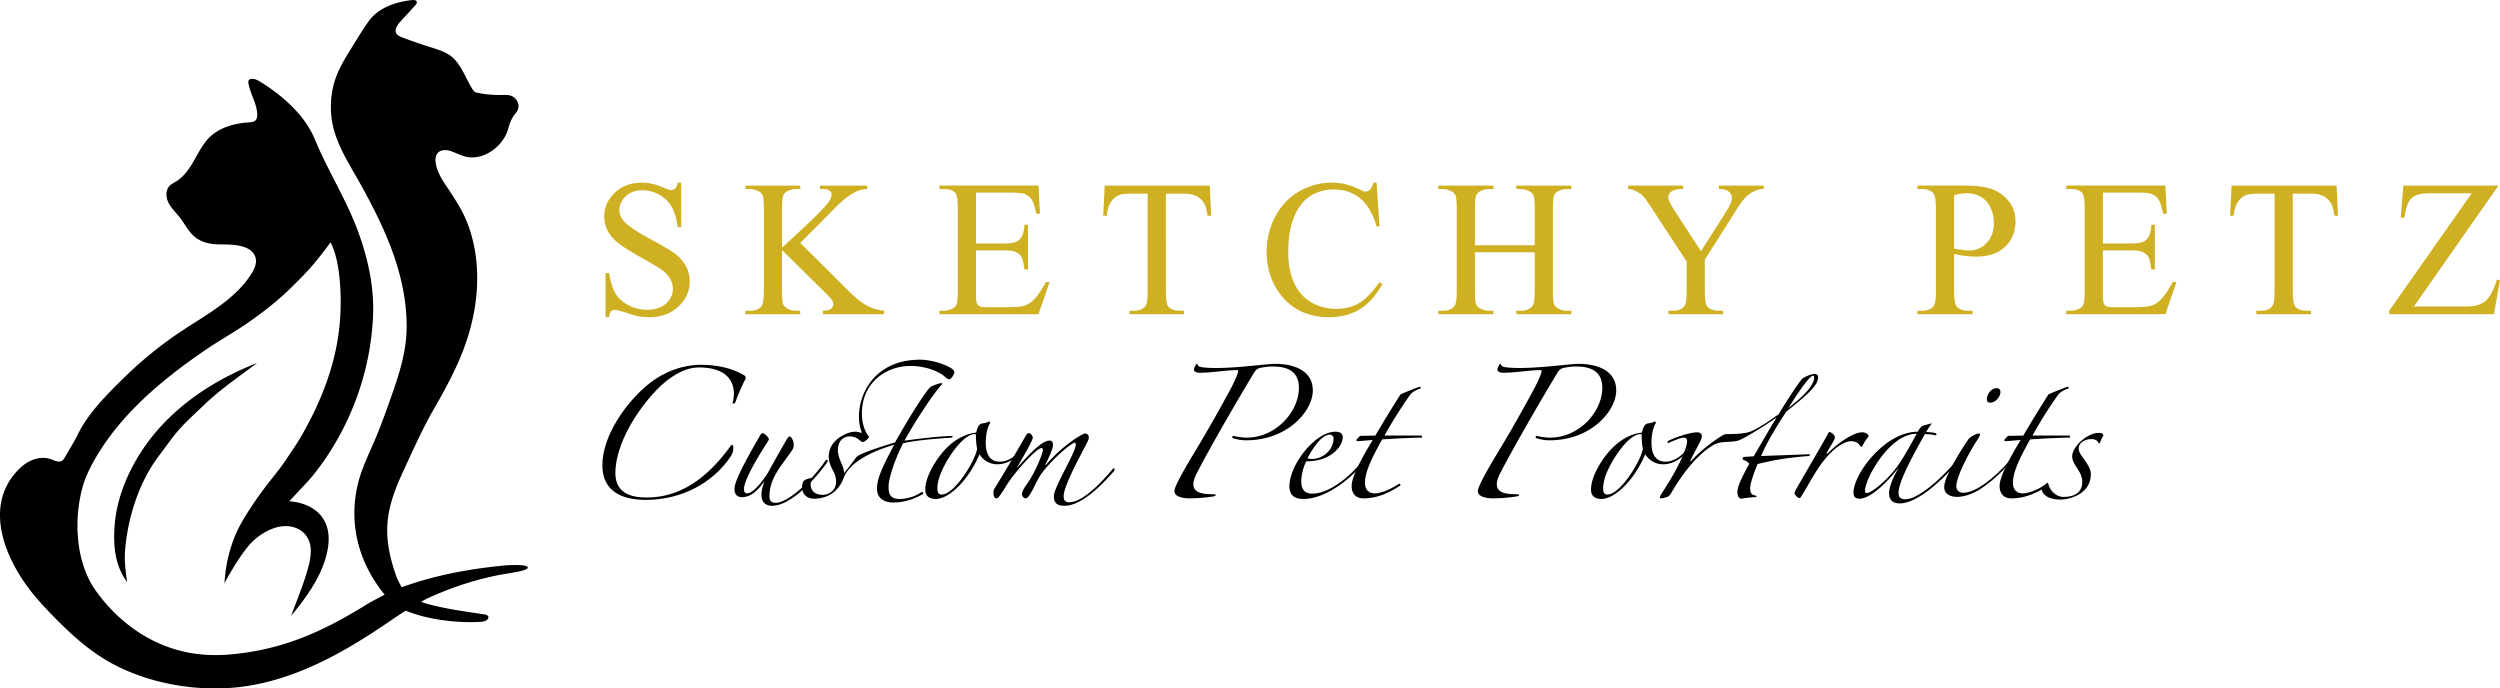 <svg id="Contours" xmlns="http://www.w3.org/2000/svg" viewBox="0 0 5465.21 1504.94"><defs><style>.cls-1{fill:#cfb023;}</style></defs><path d="M1153.8,1240.61c0,7.2-37.6,11.9-51.22,14.28q-28.5,5-56.46,12.53c-36.67,9.91-69.76,22-105.62,37.92a189.48,189.48,0,0,0-20.1,10.27s14.87,6.76,65.5,16c24.32,4.42,48.83,7.73,73.24,11.6,3.65.58,8.14,2,8.6,5.64a6.14,6.14,0,0,1-1.33,4.25c-3.61,5.08-10.64,6.08-16.88,6.4-40.77,2.09-89.79-2-132.77-14.33-15.54-4.47-30-10.16-30-10.16s-14.92,9.51-24.8,16.31c-17.14,11.8-34.41,23.41-51.92,34.66-35.47,22.78-72,44.1-110,62.29-61.68,29.48-128,50.74-196.19,55.53a496.38,496.38,0,0,1-105.7-4c-53.13-7.68-107.09-24.12-154.34-49.9-46.73-25.51-86.77-61.55-123.92-99.27-15.64-15.89-30.9-32.18-45.17-49.32C14.6,1229-38,1111.81,37,1030.15c9.41-10.25,20.54-19.19,33.44-24.43s27.68-6.53,40.78-1.83c8.3,3,18,8.12,25.08,2.93,2.41-1.76,3.95-4.43,5.43-7,9.58-16.84,20.3-33.55,28.79-50.95,22.47-46.06,64-87.2,100.46-123A851.6,851.6,0,0,1,396.94,723.76c55.24-36.65,117-69,152.5-125,6.83-10.78,12.71-23.74,9.06-36-8.63-28.94-53.66-28.3-77.17-28.43-22.23-.12-43.61-4.38-60-20.6-11.26-11.11-18.4-25.66-28.1-38.15C385,465.05,374.91,455.84,368.73,444s-7.4-27.75,1.76-37.45c3.83-4.06,9-6.54,13.75-9.43,32-19.43,42.57-57,63.86-85.58,22.38-30.07,59-41.68,95.18-43.88,5.63-.35,11.94-.8,15.69-5,2.91-3.29,3.44-8,3.34-12.42-.55-23.5-15-44.44-19.1-67.59-.4-2.28-.67-4.76.46-6.78,1.51-2.71,5-3.62,8.11-3.53,6.74.19,12.89,3.7,18.61,7.27,47.16,29.41,96,72,117.61,124.35,24.56,59.49,58.17,114.66,83.48,173.8,7.2,16.84,13.68,34,19.32,51.44,16.83,52,27,105.61,24.75,160.2a593.62,593.62,0,0,1-25.83,150.1,606.33,606.33,0,0,1-62.67,138.91,588.85,588.85,0,0,1-44,62.33c-8,9.9-45.81,49.59-50.59,55,35.69,2.85,70.39,18.88,82.07,55.43,5.85,18.31,4.56,38.23.34,57-11.74,52.2-44.7,96.83-78.48,138.33,11.86-32.76,25.61-64.88,35.23-98.41,7.39-25.73,14.76-57.17-4.48-79.83-10-11.72-25.57-17.78-40.94-18.13s-30.51,4.55-44.08,11.8A133.12,133.12,0,0,0,540,1197.36c-15.4,19.77-22.32,31.15-35.3,52.58-3,5-8.82,14.92-13.94,25.38a320.61,320.61,0,0,1,19.77-95.65c11.51-30.93,29.27-57.43,47.57-84.7,7.94-11.83,16.56-23.22,25.17-34.58,13.29-17.54,27.78-34.26,40-52.51,12.06-18,25.68-37.42,36.46-56.29,7.85-13.74,21.2-38.61,29-55.29C729.31,809.51,749,727.79,744,630.6c-1.56-30.31-6.44-71.87-21.32-100.87-13,17.93-27.41,36-38.36,49-14.29,16.93-30,32.49-45.78,48.09-30.43,30.19-64.35,56.63-99.66,80.85-29.26,20.06-60.33,37.3-89.64,57.28-87.65,59.77-174,130.62-231.22,221.25-16.67,26.41-31.81,54.76-39.23,85.1A321.48,321.48,0,0,0,173,1197c5.05,32.35,16.65,66.64,36,93.78,56.73,79.72,141.62,134.64,241,140.63a371,371,0,0,0,57.35-1.14c116.18-11,202.77-51.88,300.56-112.74,2-1.25,32.9-17.58,32.9-17.58s-4.53-5.7-5.79-7.33c-53.63-69.77-71.75-150.9-53.34-231.79,7.56-33.27,22.82-64.17,36.28-95.52,10.94-25.47,20.75-51.41,30-77.55,19.35-54.83,39.76-109.23,40.91-168,1.1-56.33-10.64-112.58-29.43-165.49-18.23-51.33-43-100-69.1-147.71-24.41-44.6-56.09-90.33-64.48-141.47a196.84,196.84,0,0,1,2.37-75.16c6.21-27.33,19.71-52.13,34.4-75.75,14.08-22.64,27.88-46,43.31-67.76C827,16.62,866.28,3.68,901.29.11c3.8-.38,8.78.11,9.8,3.79.74,2.66-1.2,5.25-3,7.32-9.52,10.87-19.44,21.36-29.19,32-6.35,7-17.47,18.19-12.89,28.67,2.4,5.48,8.53,8.13,14.12,10.24Q909,93,938.37,102.28c14.39,4.54,29,8.86,42,16.66,26.35,15.9,36.43,50.94,52.48,75.92a19.34,19.34,0,0,0,4.78,5.69c2.17,1.54,4.86,2.12,7.47,2.62a253,253,0,0,0,52.9,4.47c6.39-.13,13-.48,19,1.6a25.09,25.09,0,0,1,16.33,20.25c1.33,11.17-5.45,16.6-11,24.76-6,8.69-9.29,20.37-12.32,30.35C1104,303.89,1089,321.26,1072,332c-13.14,8.3-29.13,13.13-44.75,12-14.25-1-28.53-9.12-42-13.73-9.87-3.38-22.41-3.31-28.93,4.83-4.35,5.43-4.8,13-4,19.92,3,24.16,19.1,44.72,32,64.56,13.32,20.57,26.63,41.33,35.86,64.13,13.43,33.2,20.66,68.81,22.51,104.53,3.06,58.8-7.91,117.91-28.47,173.09-17.46,46.89-41.66,90.86-66.52,134.16-25,43.51-45.61,90.46-66.78,136-16.56,35.66-31.27,74-34,113.59-2.7,39.74,6.35,77.61,19.48,114.86,3,8.61,11.77,23.62,11.77,23.62s5.72-1.9,16.23-5.46c67.83-23,139.74-35.45,211-42.18C1108.8,1235.6,1153.81,1232.87,1153.8,1240.61Z"/><path d="M562,793.6c-39.51,29.61-80.49,57.63-116.14,91.89-10.78,10.36-27.18,25.59-39.42,37.69a348.6,348.6,0,0,0-33.12,38.44c-10.66,14.21-17.76,24.19-24.94,33.55-30.25,39.42-50.36,86.72-62.7,134.67a429.15,429.15,0,0,0-12.24,73.57c-1.84,23.66,1.18,45.68,4.44,69.15-24.21-33-31.2-72.83-27.26-124.23,4.87-63.56,32.63-126.31,69.75-177.78C379.59,888.43,467.67,830.27,562,793.6Z"/><path class="cls-1" d="M1489.23,399.26v97.27h-7.68q-3.73-28-13.37-44.59a69.69,69.69,0,0,0-27.48-26.34,76,76,0,0,0-36.92-9.75q-21.57,0-35.67,13.17T1354,459q0,12.86,8.92,23.43,12.86,15.56,61.18,41.48,39.4,21.17,53.82,32.46a79.3,79.3,0,0,1,22.2,26.65,70.3,70.3,0,0,1,7.77,32.15q0,31.94-24.78,55.06t-63.78,23.13a134.39,134.39,0,0,1-23-1.87q-6.43-1-26.65-7.57t-25.61-6.53a10.9,10.9,0,0,0-8.2,3.11q-3,3.1-4.45,12.86h-7.68V596.91h7.68q5.38,30.29,14.51,45.31t27.9,25a86.57,86.57,0,0,0,41.17,9.95q25.92,0,41-13.69t15-32.35a43.92,43.92,0,0,0-5.71-21q-5.7-10.57-17.73-19.7-8.08-6.22-44.18-26.44T1352,531.78q-15.24-12-23.12-26.54A65.81,65.81,0,0,1,1321,473.3q0-30.29,23.22-52.16t59.11-21.88q22.41,0,47.5,11,11.61,5.19,16.38,5.18a12.37,12.37,0,0,0,8.82-3.21q3.42-3.21,5.49-13Z"/><path class="cls-1" d="M1749.42,531,1853.12,634q25.52,25.51,43.56,34.74a93,93,0,0,0,36.08,10.48v7.67H1799v-7.67q12,0,17.32-4t5.29-9a19.73,19.73,0,0,0-2-8.92q-2-3.93-13-14.72l-97.07-96v90.63q0,21.38,2.7,28.21,2.07,5.19,8.71,8.92a38.13,38.13,0,0,0,18.87,5h9.54v7.67H1629.55v-7.67h10q17.43,0,25.3-10.17,5-6.63,5-31.94V455.46q0-21.36-2.69-28.41-2.08-5-8.51-8.71a39.27,39.27,0,0,0-19.08-5h-10v-7.67h119.87v7.67h-9.54a40.22,40.22,0,0,0-18.87,4.77,18,18,0,0,0-8.92,9.95q-2.49,6.65-2.49,27.38v86.07q4.15-3.93,28.42-26.34,61.59-56.4,74.45-75.28,5.61-8.3,5.6-14.52,0-4.77-4.35-8.4T1799,413.36h-6.43v-7.67h103.29v7.67a61.46,61.46,0,0,0-16.59,2.49q-7.47,2.28-18.26,8.81t-26.54,21q-4.57,4.16-42.1,42.52Z"/><path class="cls-1" d="M2133.62,421V532.2h61.81q24.06,0,32.15-7.26,10.77-9.54,12-33.6h7.67v97.89h-7.67q-2.91-20.52-5.81-26.34-3.74-7.25-12.24-11.4t-26.13-4.15h-61.81v92.71q0,18.66,1.66,22.71a13.07,13.07,0,0,0,5.81,6.43q4.14,2.38,15.76,2.38h47.7q23.85,0,34.64-3.32t20.74-13.06q12.86-12.86,26.34-38.79h8.3l-24.27,70.52H2053.57v-7.67h9.95a39.48,39.48,0,0,0,18.88-4.77,17.44,17.44,0,0,0,9-10q2.39-6.63,2.38-27.17V454.63q0-26.75-5.39-33-7.47-8.3-24.89-8.3h-9.95v-7.67H2270.3l3.11,61.59h-8.09q-4.35-22.18-9.64-30.48T2240,424.14q-8.3-3.11-29.24-3.11Z"/><path class="cls-1" d="M2644.55,405.69l3.11,65.95h-7.88q-2.3-17.43-6.23-24.89-6.42-12-17.11-17.73t-28.1-5.71h-39.61V638.18q0,25.94,5.6,32.35,7.88,8.72,24.26,8.72h9.75v7.67H2469.09v-7.67H2479q17.84,0,25.3-10.79,4.56-6.63,4.57-30.28V423.31H2475.1q-19.71,0-28,2.91-10.79,3.94-18.46,15.14t-9.12,30.28h-7.88l3.32-65.95Z"/><path class="cls-1" d="M3009.36,399.26l6.43,95.61h-6.43q-12.87-42.93-36.71-61.81t-57.24-18.87q-28,0-50.61,14.21t-35.57,45.31q-13,31.11-13,77.36,0,38.16,12.24,66.16t36.81,42.93q24.57,14.94,56.1,14.94,27.38,0,48.32-11.72t46.05-46.56l6.43,4.15q-21.16,37.53-49.36,55t-67,17.42q-69.9,0-108.27-51.85Q2769,602.92,2769,550.66q0-42.1,18.88-77.36t51.95-54.65a140.35,140.35,0,0,1,72.28-19.39q30.48,0,60.14,14.93,8.71,4.56,12.45,4.56a13.7,13.7,0,0,0,9.75-3.94q5.39-5.6,7.67-15.55Z"/><path class="cls-1" d="M3224.33,536.14H3355V455.67q0-21.57-2.7-28.41-2.07-5.19-8.71-8.92a38.1,38.1,0,0,0-18.87-5h-10v-7.67h120.3v7.67h-10a39.41,39.41,0,0,0-18.87,4.77,17.38,17.38,0,0,0-9,10.06q-2.4,6.74-2.39,27.48V637.14q0,21.38,2.7,28.21,2.07,5.19,8.5,8.92a39.27,39.27,0,0,0,19.08,5h10v7.67h-120.3v-7.67h10q17.2,0,25.1-10.17,5.18-6.63,5.18-31.94V551.49H3224.33v85.65q0,21.38,2.7,28.21,2.07,5.19,8.71,8.92a38.1,38.1,0,0,0,18.87,5h10.16v7.67h-120.5v-7.67h10q17.42,0,25.3-10.17,5-6.63,5-31.94V455.67q0-21.57-2.7-28.41-2.07-5.19-8.5-8.92a39.33,39.33,0,0,0-19.08-5h-10v-7.67h120.5v7.67h-10.16a39.41,39.41,0,0,0-18.87,4.77,18,18,0,0,0-8.92,10.06q-2.49,6.74-2.49,27.48Z"/><path class="cls-1" d="M3757.59,405.69h98.1v7.67h-5.39q-5.4,0-15.76,4.77a61.61,61.61,0,0,0-18.88,13.69q-8.51,8.91-20.94,29L3726.9,567.66v70.52q0,25.94,5.8,32.35,7.89,8.72,24.89,8.72h9.13v7.67H3647.25v-7.67h10q17.84,0,25.3-10.79,4.56-6.63,4.56-30.28V571.61L3609.92,453.8q-13.68-20.73-18.56-25.92t-20.22-12.45q-4.16-2.07-12-2.07v-7.67H3679.4v7.67h-6.22a36.26,36.26,0,0,0-17.94,4.56q-8.19,4.57-8.19,13.69,0,7.47,12.65,27l58.69,90.64,55.17-86.7Q3786,443,3786,433.48a18.45,18.45,0,0,0-3-10.37,20.21,20.21,0,0,0-8.61-7.16q-5.59-2.59-16.8-2.59Z"/><path class="cls-1" d="M4271.83,555.22v81.92q0,26.55,5.81,33,7.88,9.14,23.85,9.13h10.79v7.67h-120.5v-7.67h10.57q17.83,0,25.51-11.62,4.16-6.42,4.15-30.49V455.46q0-26.55-5.6-33-8.08-9.14-24.06-9.13h-10.57v-7.67h103.07q37.76,0,59.53,7.77a82,82,0,0,1,36.71,26.24Q4406,458.17,4406,483.46q0,34.43-22.71,56T4319.12,561a180.5,180.5,0,0,1-22-1.45Q4285.31,558.13,4271.83,555.22Zm0-11.82q11,2.07,19.5,3.11a123,123,0,0,0,14.52,1q21.56,0,37.22-16.7t15.66-43.24a77.87,77.87,0,0,0-7.46-33.91q-7.47-15.66-21.16-23.44T4299,422.49q-10.58,0-27.17,3.94Z"/><path class="cls-1" d="M4597.09,421V532.2h61.81q24,0,32.14-7.26,10.78-9.54,12-33.6h7.68v97.89h-7.68q-2.91-20.52-5.81-26.34-3.72-7.25-12.23-11.4t-26.13-4.15h-61.81v92.71q0,18.66,1.66,22.71a13.07,13.07,0,0,0,5.81,6.43q4.14,2.38,15.76,2.38H4668q23.85,0,34.64-3.32t20.74-13.06q12.86-12.86,26.34-38.79H4758l-24.26,70.52H4517v-7.67H4527a39.41,39.41,0,0,0,18.87-4.77,17.43,17.43,0,0,0,9-10q2.37-6.63,2.38-27.17V454.63q0-26.75-5.39-33-7.47-8.3-24.89-8.3H4517v-7.67h216.73l3.11,61.59h-8.09q-4.35-22.18-9.64-30.48t-15.66-12.66q-8.3-3.11-29.25-3.11Z"/><path class="cls-1" d="M5108,405.69l3.12,65.95h-7.89q-2.28-17.43-6.22-24.89-6.44-12-17.11-17.73t-28.1-5.71H5012.2V638.18q0,25.94,5.6,32.35,7.88,8.72,24.26,8.72h9.75v7.67H4932.55v-7.67h10q17.83,0,25.3-10.79,4.56-6.63,4.57-30.28V423.31h-33.81q-19.71,0-28,2.91-10.78,3.94-18.46,15.14T4883,471.64h-7.88l3.31-65.95Z"/><path class="cls-1" d="M5461.89,405.69l-184.8,264.22h115.32q26.54,0,40.75-11.61t25.2-47.08l6.85,1.24-13.28,74.46H5223v-7.67L5403.4,422.49h-90q-22.41,0-32.46,4.87a34.58,34.58,0,0,0-15.35,14.1q-5.28,9.24-9.64,34.53h-7.88l5.8-70.3Z"/><path d="M1601.14,882.87c1.3-4.53,3.24-15.54,3.24-22,0-26.55-14.9-57.64-76.43-57.64-24.61,0-46.63,11.65-65.42,25.26-44,31.73-117.23,126.95-117.23,206,0,42.75,33,53.12,68,53.12,71.89,0,130.83-39.51,184-112.7,1.29-2,2.59-2.6,3.23-2.6,2,0,2.59,3.24,2.59,9.07,0,6.48-2.59,11-5.18,15.55-39.51,59.59-108.81,95.86-185.89,95.86-49.87,0-95.21-16.84-95.21-75.78,0-66.07,54.41-141.2,104.28-180.06,31.09-24,70-39.51,111.41-39.51,31.09,0,64.77,5.83,92.62,22,3.88,1.94,5.18,3.89,5.18,7.77-5.83,10.36-17.49,36.27-23.32,53.76Z"/><path d="M1687.93,1105.68c-14.25,0-23.32-7.77-23.32-24,0-7.78,1.94-18.14,7.13-29.8-10.37,12.95-25.91,35-49.88,35-9.06,0-16.19-5.18-16.19-17.49,0-13,10.36-38.86,55.06-115.94,1.94-3.88,4.53-6.47,5.82-6.47,5.83,0,14.25,10.36,14.25,13q0,1.93-3.88,7.77c-27.21,41.45-50.52,84.85-50.52,101,0,6.48,1.94,9.72,7.12,9.72,8.42,0,24-12.31,44.69-44,14.9-27.2,35-62.82,42.75-75.78,1.94-2.59,3.24-4.53,5.18-4.53,3.24,0,9.07,8.42,9.07,18.78a18.32,18.32,0,0,1-2.59,9.72c-20.08,31.09-50.52,59.59-50.52,102.33,0,10.37,5.18,14.25,13.6,14.25,23.32,0,71.25-38.21,110.11-93.91,1.94-.65,3.89.65,3.89,3.24C1780.55,1050.63,1727.44,1105.68,1687.93,1105.68Z"/><path d="M2075.24,829.11c-1.94,0-4.53-.64-8.42-4.53-11.65-11-40.8-24.61-76.42-24.61-52.47,0-106.23,35.62-106.23,104.28,0,20.08,5.83,38.86,15.55,50.52,0,3.88-10.36,11.66-13.6,11.66-5.19,0-11-12.31-28.5-12.31-14.25,0-25.91,9.71-25.91,30.44,0,19.43,13.6,33.68,13.6,49.87,9.72-12.3,19.43-25.26,27.85-36.27,7.13-5.18,24-12.95,83.56-31.09,13.6-24.61,57.64-99.74,76.42-120.47,3.24-2.59,19.44-9.07,25.26-9.07a1.4,1.4,0,0,1,1.3,1.3c0,.65-1.3,2.59-3.89,5.18-12.3,13.6-51.17,69.3-78.37,119.18,30.44-3.89,69.31-9.07,104.93-10.37a5.47,5.47,0,0,1-1.3,3.89c-29.14,1.94-76.43,5.18-106.87,12.31-11,20.72-31.73,71.24-31.73,95.21,0,14.25,2.59,26.55,24.61,26.55,13.6,0,33.68-5.18,46-14.25,1.94-1.94,9.71.65,2.59,4.54-18.14,10.36-40.16,17.49-62.83,17.49-15.55,0-35.62-6.48-35.62-29.8,0-18.78,6.47-38.86,37.56-96.51-57,16.85-99.1,41.46-110.75,73.19-5.83,16.2-23.32,44.7-64.77,44.7-11.66,0-25.91-6.48-25.91-25.91,0-5.18,1.94-11.66,5.18-14.25,2.59-1.94,13-5.18,15.54-5.18,4.54,1.29-1.94,4.53-1.94,13.6,0,12.95,7.77,23.32,26.56,23.32,14.25,0,29.14-10.37,29.14-28.5a51.17,51.17,0,0,0-5.83-22.67c-7.12-13-10.36-22.67-10.36-32.39,0-18.78,11-39.51,41.45-51.16a45.79,45.79,0,0,1,16.84-3.24c6.48,0,12.31,2.59,13,2.59s1.29-.65.65-2c-4.54-10.36-5.83-24.61-5.83-33.68,0-55.7,39.51-124.35,133.42-124.35,22.67,0,51.17,8.42,67.36,18.13,4.54,2.59,7.77,6.48,7.77,9.72S2079.78,829.11,2075.24,829.11Z"/><path d="M2180.16,1015a45.56,45.56,0,0,1-38.86-22c-11.66,28.5-39.51,74.49-75.78,92.62-7.12,3.24-14.25,5.18-19.43,5.18-14.9,0-23.32-6.47-23.32-20.72,0-30.44,25.91-68.66,42.75-86.79,18.14-19.44,42.1-35,68.66-37.57,1.29-7.13,4.53-18.78,13-20.08,3.89-.65,9.07-1.29,12.31-3.24,2.59-1.94,6.47,0,4.53,3.24-5.83,9.72-9.07,25.26-9.07,42.1,0,24,8.42,41.45,30.44,41.45,22.67,0,40.81-17.48,53.12-35,1.94-3.89,7.77-1.3,4.53,1.94C2228.09,996.22,2206.72,1015,2180.16,1015Zm-46.63-62.82c0-1.95,0-3.24-2.59-3.24-18.79,0-42.75,28.5-60.24,57.64-11,18.79-22,42.1-21.37,62.18,0,5.83,1.29,12.31,9.07,12.31,29.14,0,74.48-75.78,77.72-100.4C2134.18,972.9,2133.53,961.89,2133.53,952.18Z"/><path d="M2327.19,1105.68c-16.84,0-23.32-6.48-23.32-21.37,0-19.44,47.93-95.21,47.93-112.7,0-2.59-1.29-3.89-3.24-3.89-22.67,11.66-60.88,51.82-72.54,68.66s-24.61,53.11-33.68,53.11c-4.53,0-8.42-5.18-8.42-9.72,0-2.59,2.59-9.71,9.07-18.78,22.67-31.09,36.92-72.54,36.92-76.43,0-2.59-1.3-5.18-2.59-5.18-11,0-55.06,48.58-73.19,75.78-11.66,18.14-20.73,34.33-25.26,34.33-6.48,0-7.13-7.77-7.13-13.6a14.27,14.27,0,0,1,2.59-8.42c23.32-36.92,46-77.08,68-114.65,1.94-3.88,4.54-5.82,7.13-5.82,3.88,0,8.42,6.47,8.42,10.36-5.83,16.84-24,45.34-35,66.06,34.33-39.51,57-60.23,71.9-60.23,5.18,0,7.12,3.88,7.12,9.71,0,8.42-10.36,30.44-16.19,41.45-1.95,3.24.65,1.95,1.94.65,20.73-24.61,56.35-55,82.91-67.36,5.83,0,9.71,2.59,9.71,9.07,0,2.59-1.29,5.18-2.59,8.42-9.07,18.78-52.46,95.21-52.46,119.82,0,9.72,4.53,13,12.3,13,30.45,0,73.19-46.64,93.27-70.6,3.24-5.18,9.07-4.54,3.89,3.24C2410.1,1058.4,2365.4,1105.68,2327.19,1105.68Z"/><path d="M2724.22,962.54c-9.71,0-21.37-1.94-28.5-4.53-1.29-.65-1.94-1.3-1.94-2.59a2.38,2.38,0,0,1,2.59-2.6,130.39,130.39,0,0,0,28.5,3.89c65.42,0,114.64-57.65,114.64-108.81,0-36.27-25.26-46.64-56.35-46.64A129.35,129.35,0,0,0,2754,804.5c-6.48,1.94-9.72,5.18-13,11-33.68,55.7-95.86,162.57-125,219.57-4.54,9.07-7.13,16.84-7.13,23.32,0,16.19,13.6,22,41.45,22,5.83,0,7.13.65,7.13,1.94s-.65,2-3.24,2.59a355.86,355.86,0,0,1-55.05,4.54c-7.78,0-31.74-1.94-31.74-15.55,0-3.23,1.29-7.12,3.24-11.66,11.66-26.55,34.32-62.82,52.46-93.26,21.37-35.63,49.23-85.5,68-120.48,3.24-5.82,15.54-31.08,15.54-36.91,0-2-.64-2.6-3.24-2.6-27.2.65-53.75,5.83-81,5.83-7.12,0-12.3-2.59-12.3-7.12,0-1.94,3.88-12.31,6.47-12.31.65,0,1.3.65,2,2.59.64,2.59,3.88,3.89,7.77,4.54,7.77,1.29,20.08,1.94,30.44,1.94,52.46,0,110.76-9.07,130.84-9.07,38.21,0,82.25,13,82.25,58.3C2870,897.77,2815.55,962.54,2724.22,962.54Z"/><path d="M2849.22,1090.78c-19.43,0-30.44-8.42-30.44-27.2,0-47.93,56.35-119.82,100.39-119.82,11.66,0,16.19,5.18,16.19,11.66,0,20.07-25.26,53.11-79.66,53.11-4.54,7.77-11,26.55-11,44,0,16.84,7.12,26.56,24,26.56,40.16,0,87.44-42.75,110.11-71.9,1.29-1.94,4.53-.65,4.53,1.94C2954.15,1046.09,2898.44,1090.78,2849.22,1090.78Zm57.65-140.55c-17.49,0-37.57,29.8-48.58,51.82a43.87,43.87,0,0,0,9.71,1.29c24.62,0,47.29-20.72,47.29-44.69A8.17,8.17,0,0,0,2906.87,950.23Z"/><path d="M3082.38,863.44a933.74,933.74,0,0,0-55.7,88.74H3107c2.59,1.29,2.59,3.88.64,4.53-14.25,0-59.58,1.94-86.14,3.89-24,42.74-37.57,72.54-37.57,94.56,0,14.9,7.78,23.32,21.38,23.32s32.38-7.77,51.81-20.08c2.6-2.59,7.13,1.94,2.6,3.88-29.15,18.79-53.12,27.21-79,27.21-13.6,0-25.9-7.13-25.9-27.21,0-17.48,16.19-51.16,46-100.39-10.36.65-29.79,2.59-32.38,2.59s-3.24-.65-3.24-2.59a37,37,0,0,1,8.42-9.07l33-.64c15.55-26.56,38.86-64.77,55.06-90,9.71-4.54,29.14-12.31,42.1-16.84,1.94,0,3.24,3.23,0,4.53C3097.28,851.78,3086.92,857,3082.38,863.44Z"/><path d="M3387.45,962.54c-9.72,0-21.38-1.94-28.5-4.53-1.3-.65-1.95-1.3-1.95-2.59a2.38,2.38,0,0,1,2.59-2.6,130.49,130.49,0,0,0,28.5,3.89c65.42,0,114.65-57.65,114.65-108.81,0-36.27-25.26-46.64-56.35-46.64a129.38,129.38,0,0,0-29.15,3.24c-6.48,1.94-9.72,5.18-12.95,11-33.68,55.7-95.86,162.57-125,219.57-4.53,9.07-7.12,16.84-7.12,23.32,0,16.19,13.6,22,41.45,22,5.83,0,7.12.65,7.12,1.94s-.64,2-3.24,2.59a355.86,355.86,0,0,1-55,4.54c-7.77,0-31.74-1.94-31.74-15.55,0-3.23,1.3-7.12,3.24-11.66,11.66-26.55,34.33-62.82,52.46-93.26,21.38-35.63,49.23-85.5,68-120.48,3.24-5.82,15.55-31.08,15.55-36.91,0-2-.65-2.6-3.24-2.6-27.2.65-53.76,5.83-81,5.83-7.13,0-12.31-2.59-12.31-7.12,0-1.94,3.89-12.31,6.48-12.31.65,0,1.29.65,1.94,2.59.65,2.59,3.89,3.89,7.77,4.54,7.78,1.29,20.08,1.94,30.45,1.94,52.46,0,110.75-9.07,130.83-9.07,38.21,0,82.26,13,82.26,58.3C3533.18,897.77,3478.77,962.54,3387.45,962.54Z"/><path d="M3635.51,1015a45.55,45.55,0,0,1-38.86-22c-11.66,28.5-39.51,74.49-75.78,92.62-7.13,3.24-14.25,5.18-19.44,5.18-14.89,0-23.31-6.47-23.31-20.72,0-30.44,25.91-68.66,42.75-86.79,18.13-19.44,42.1-35,68.65-37.57,1.3-7.13,4.54-18.78,13-20.08,3.88-.65,9.06-1.29,12.3-3.24,2.59-1.94,6.48,0,4.54,3.24-5.83,9.72-9.07,25.26-9.07,42.1,0,24,8.42,41.45,30.44,41.45,22.67,0,40.81-17.48,53.11-35,1.94-3.89,7.77-1.3,4.53,1.94C3683.44,996.22,3662.06,1015,3635.51,1015Zm-46.63-62.82c0-1.95,0-3.24-2.6-3.24-18.78,0-42.75,28.5-60.23,57.64-11,18.79-22,42.1-21.38,62.18,0,5.83,1.3,12.31,9.07,12.31,29.15,0,74.49-75.78,77.73-100.4C3589.52,972.9,3588.88,961.89,3588.88,952.18Z"/><path d="M3905,899.71c-18.13,27.85-42.75,66.72-55,97.16,34.33-1.3,73.19-2.59,106.22-3.89,1.3,1.3,0,3.24-1.94,3.89-49.23,3.88-73.84,8.42-112.06,17.48-2.59,5.83-16.19,40.16-16.19,52.47,0,10.36,2.59,14.9,10.37,16.19,4.53.65,4.53,3.89.64,3.89-11,0-26.55,2.59-29.79,3.24-3.24,0-9.07-2-9.07-14.9,0-15.55,17.49-45.34,25.91-61.53a24.21,24.21,0,0,0-11.66-7.77c-4.53-1.3-3.24-7.13,1.3-7.13l20.08-1.29c17.48-29.8,33-57,49.87-84.85-21.38,15.54-61.53,40.15-77.73,47.93-9.06,4.53-15.54,4.53-36.27,5.83-9.71.64-18.78,2.59-27.2,8.42-35,21.37-67.36,65.41-88.74,102.33-2.59,4.54-5.83,8.42-9.06,9.07-2.59.65-15.55,5.83-16.2,1.3a60.73,60.73,0,0,1,2.6-6.48c22-33.68,44-70.6,54.4-103a44.12,44.12,0,0,0,2.59-13.6c0-5.18-1.94-7.77-7.12-7.77-6.48,0-25.26,7.77-30.44,10.36-5.83,3.24-7.13-.64-2.6-3.88,25.91-12.31,53.12-18.14,61.54-18.14,7.12,0,11,3.24,11,8.42,0,7.13-7.77,18.78-24.62,51.82-1.94,4.53-.64,3.88,2,1.29,20.72-21.37,39.51-36.92,64.12-52.46,3.89-2.59,7.77-5.18,14.25-5.18,27.85,0,46-1.94,58.29-9.07,19.43-9.72,36.27-22,53.76-34.33,19.43-31.73,37.57-60.23,50.52-76.43,4.53-5.18,21.38-11.65,27.85-11.65,5.18,0,7.77,3.23,7.77,5.83C3974.25,836.89,3970.37,848.54,3905,899.71Zm58.29-78.37c-5.18,0-22,20.08-53.76,70.6,12.31-9.72,56.36-43.4,56.36-66.71C3965.84,822.64,3964.54,821.34,3963.24,821.34Z"/><path d="M4071.4,974.85a3.48,3.48,0,0,1-2.59,1.94c-2.59,0-4.54-12.31-22.67-12.31-11,0-26.56,9.72-36.92,18.79-32.38,28.49-48.58,65.41-72.54,103.63-.65,1.29-2.59,1.94-3.89,1.94-1.94,0-9.71-7.12-9.71-9.71,0-3.24,1.94-7.13,4.53-11.66,27.85-48.58,59.59-102.34,67.36-117.24,1.94-3.88,3.24-5.83,4.53-5.83s11.66,4.54,11.66,12.31c0,5.18-14.25,25.91-16.84,31.74-2.59,4.53,0,3.88,2.59,1.29,16.84-17.49,53.12-44.69,73.84-44.69,7.77,0,14.25,4.54,14.25,9.07C4079.82,960,4073.34,970.31,4071.4,974.85Z"/><path d="M4153,1100.5c-17.49,0-23.32-9.72-23.32-22.67,0-11.66,7.77-33.68,22-57-22.67,29.8-61.53,69.31-86.15,69.31-9.71,0-13.6-3.89-13.6-13.61,0-39.5,68-132.77,140.56-132.77,4.53-8.42,7.77-11.66,11-13l18.13-5.18,1.3.65c-3.89,4.53-7.78,11-12.31,18.13a178.91,178.91,0,0,1,19.43,2c4.54,1.94,3.89,5.18,1.3,5.18-5.19-1.3-18.14-2.59-23.32-2.59-39.51,69.95-57.65,108.81-57.65,128.89,0,7.77,3.24,13.6,14.9,13.6,27.21,0,79-43.39,121.12-95.86,1.94-2.59,3.89-.65,3.89,1.95C4250.81,1046.74,4192.52,1100.5,4153,1100.5Zm36.26-152.21c-58.29,0-112.05,97.8-112.05,124.36,0,3.88,1.3,5.18,3.89,5.18,9.72,0,47.28-29.15,71.25-64.77,13.6-20.73,27.2-46,37.56-64.12Z"/><path d="M4329.82,1068.76c-16.84,11-36.27,17.49-51.17,17.49-11,0-28.5-3.24-28.5-22,0-22.67,39.51-84.85,53.11-104.28,4.54-6.48,18.79-12.31,22-12.31,2.59,0,3.23.65,3.23,2,0,1.94-1.94,5.83-3.23,7.77-23.32,35-48.58,86.14-48.58,104.92,0,10.37,6.47,14.9,15.54,14.9,34.33,0,88.09-52.46,107.52-79,4.53-4.53,4.53-1.29,2.59,3.24C4381.63,1028,4352.49,1053.86,4329.82,1068.76Zm21.37-188.48c-5.83,0-7.77-2.59-7.77-7.77,0-11,9.71-24,21.37-24,5.19,0,8.42,3.24,8.42,8.42C4373.21,867.33,4362.2,880.28,4351.19,880.28Z"/><path d="M4498.87,863.44a933.74,933.74,0,0,0-55.7,88.74h80.31c2.59,1.29,2.59,3.88.65,4.53-14.25,0-59.59,1.94-86.14,3.89-24,42.74-37.57,72.54-37.57,94.56,0,14.9,7.77,23.32,21.37,23.32s32.39-7.77,51.82-20.08c2.59-2.59,7.12,1.94,2.59,3.88-29.15,18.79-53.11,27.21-79,27.21-13.6,0-25.91-7.13-25.91-27.21,0-17.48,16.19-51.16,46-100.39-10.36.65-29.8,2.59-32.39,2.59s-3.24-.65-3.24-2.59a37.26,37.26,0,0,1,8.43-9.07l33-.64c15.54-26.56,38.86-64.77,55.05-90,9.72-4.54,29.15-12.31,42.1-16.84,1.95,0,3.24,3.23,0,4.53C4513.76,851.78,4503.4,857,4498.87,863.44Z"/><path d="M4587.6,968.37c-2.59-5.83-7.77-8.42-16.19-8.42-12.31,0-27.2,7.12-27.2,20.72,0,7.13,4.53,13,12.3,24,7.13,10.36,14.25,20.73,14.25,31.74,0,44.69-48.58,55.7-65.42,55.7-26.55,0-40.8-9.07-43.39-26.56,3.88-2.59,11-7.12,13.6-10.36,1.94,0,1.3.65,1.94,2.59,4.54,15.55,17.49,28.5,33.68,28.5,13.6,0,40.81-3.24,40.81-33,0-11-5.18-20.73-10.36-28.5-5.19-8.42-11.66-16.84-11.66-27.2,0-20.73,32.38-51.17,57.64-51.17,7.13,0,10.36,1.29,10.36,6.47a63.4,63.4,0,0,0-7.12,14.9C4589.55,969.66,4588.25,969.66,4587.6,968.37Z"/></svg>